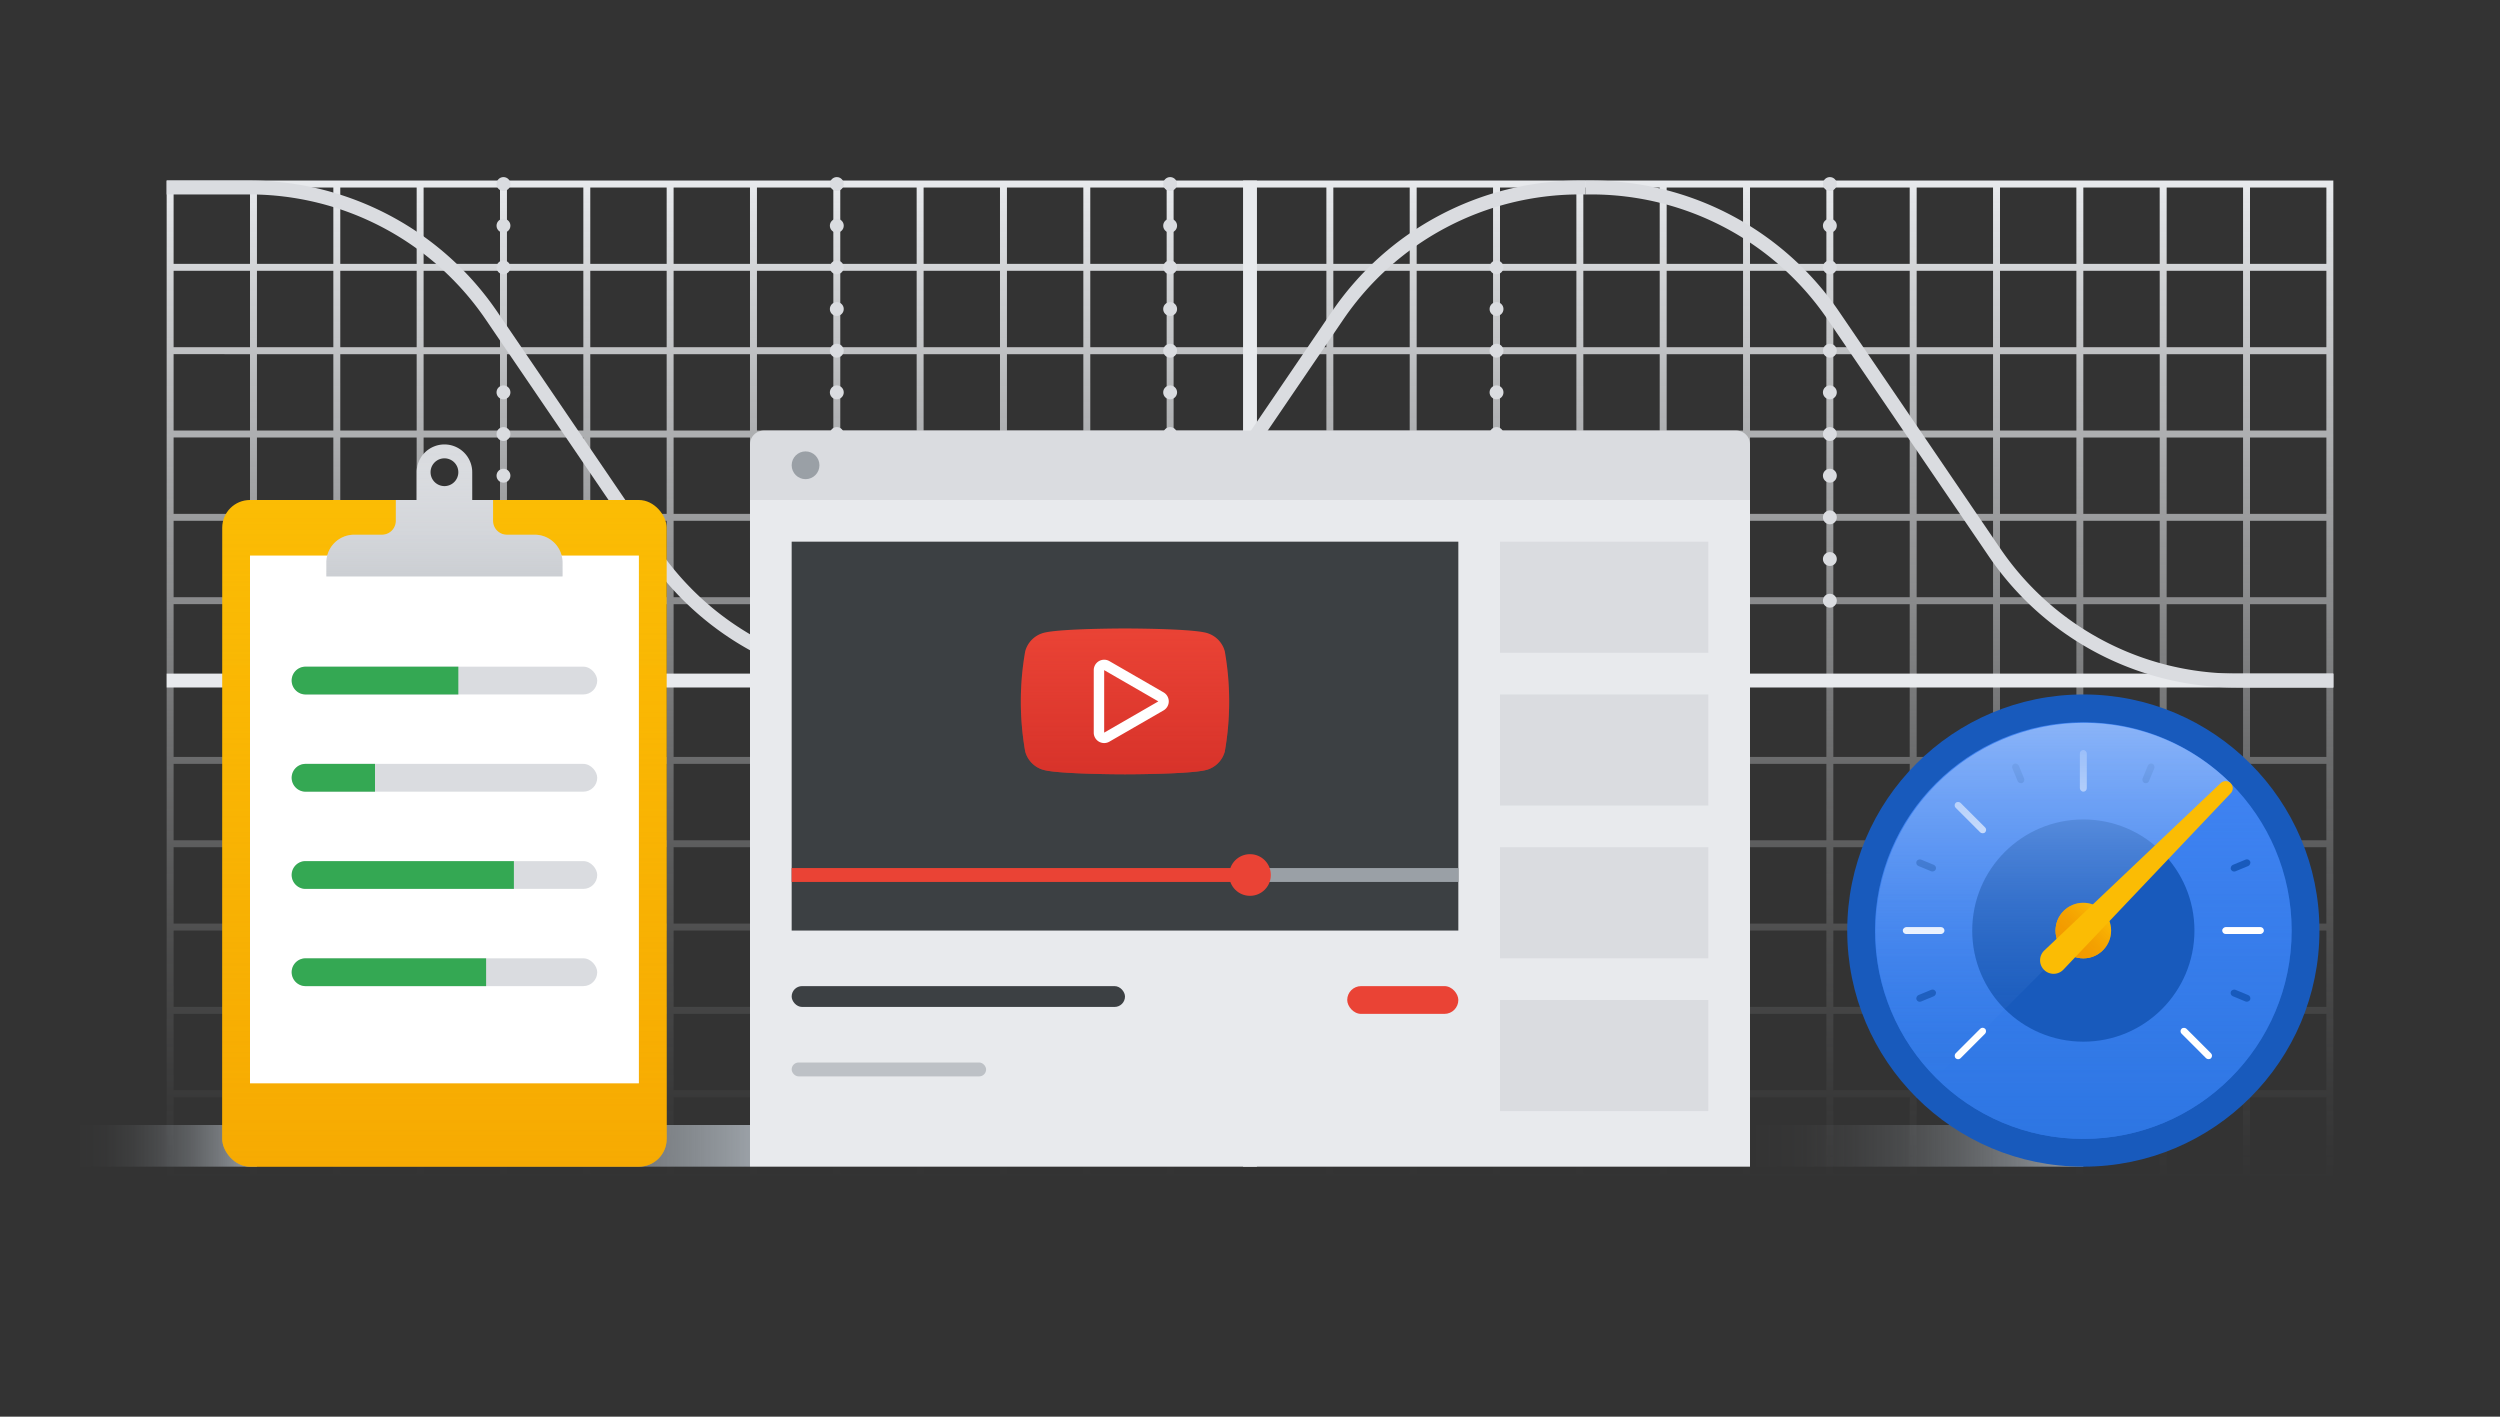 <svg xmlns="http://www.w3.org/2000/svg" xmlns:xlink="http://www.w3.org/1999/xlink" width="360" height="204" viewBox="0 0 360 204">
  <rect x="0" y="0" width="360" height="204" fill="#333333" stroke="none"/>
  <defs>
    <linearGradient id="linear-gradient" x1="180" y1="26" x2="180" y2="170" gradientUnits="userSpaceOnUse">
      <stop offset="0" stop-color="#e8eaed"/>
      <stop offset="0.124" stop-color="#e8eaed" stop-opacity="0.835"/>
      <stop offset="0.364" stop-color="#e8eaed" stop-opacity="0.542"/>
      <stop offset="0.58" stop-color="#e8eaed" stop-opacity="0.309"/>
      <stop offset="0.764" stop-color="#e8eaed" stop-opacity="0.141"/>
      <stop offset="0.91" stop-color="#e8eaed" stop-opacity="0.038"/>
      <stop offset="1" stop-color="#e8eaed" stop-opacity="0"/>
    </linearGradient>
    <linearGradient id="linear-gradient-2" x1="32" y1="165" x2="108" y2="165" gradientUnits="userSpaceOnUse">
      <stop offset="0" stop-color="#9aa0a6" stop-opacity="0"/>
      <stop offset="0.15" stop-color="#9aa0a6" stop-opacity="0.025"/>
      <stop offset="0.306" stop-color="#9aa0a6" stop-opacity="0.1"/>
      <stop offset="0.464" stop-color="#9aa0a6" stop-opacity="0.225"/>
      <stop offset="0.624" stop-color="#9aa0a6" stop-opacity="0.4"/>
      <stop offset="0.786" stop-color="#9aa0a6" stop-opacity="0.626"/>
      <stop offset="0.946" stop-color="#9aa0a6" stop-opacity="0.898"/>
      <stop offset="1" stop-color="#9aa0a6"/>
    </linearGradient>
    <linearGradient id="linear-gradient-3" x1="11" y1="165" x2="37" y2="165" xlink:href="#linear-gradient-2"/>
    <linearGradient id="linear-gradient-4" x1="162" y1="111.5" x2="162" y2="90.5" gradientUnits="userSpaceOnUse">
      <stop offset="0" stop-color="#c5221f"/>
      <stop offset="1" stop-color="#c5221f" stop-opacity="0"/>
    </linearGradient>
    <linearGradient id="linear-gradient-5" x1="64" y1="168" x2="64" y2="72" gradientUnits="userSpaceOnUse">
      <stop offset="0" stop-color="#f29900"/>
      <stop offset="1" stop-color="#f29900" stop-opacity="0"/>
    </linearGradient>
    <linearGradient id="linear-gradient-6" x1="64" y1="83" x2="64" y2="64" gradientUnits="userSpaceOnUse">
      <stop offset="0" stop-color="#bdc1c6"/>
      <stop offset="0.136" stop-color="#bdc1c6" stop-opacity="0.753"/>
      <stop offset="0.282" stop-color="#bdc1c6" stop-opacity="0.525"/>
      <stop offset="0.43" stop-color="#bdc1c6" stop-opacity="0.336"/>
      <stop offset="0.576" stop-color="#bdc1c6" stop-opacity="0.189"/>
      <stop offset="0.721" stop-color="#bdc1c6" stop-opacity="0.084"/>
      <stop offset="0.863" stop-color="#bdc1c6" stop-opacity="0.021"/>
      <stop offset="1" stop-color="#bdc1c6" stop-opacity="0"/>
    </linearGradient>
    <linearGradient id="linear-gradient-7" x1="252" y1="165" x2="300" y2="165" xlink:href="#linear-gradient-2"/>
    <linearGradient id="linear-gradient-8" x1="300" y1="164" x2="300" y2="104" gradientUnits="userSpaceOnUse">
      <stop offset="0" stop-color="#1967d2"/>
      <stop offset="1" stop-color="#1967d2" stop-opacity="0"/>
    </linearGradient>
    <linearGradient id="linear-gradient-9" x1="2893.414" y1="-387.663" x2="2857.201" y2="-351.45" gradientTransform="translate(-1476.227 2424.072) rotate(-45)" gradientUnits="userSpaceOnUse">
      <stop offset="0" stop-color="#8ab4f8"/>
      <stop offset="0.097" stop-color="#8ab4f8" stop-opacity="0.819"/>
      <stop offset="0.228" stop-color="#8ab4f8" stop-opacity="0.605"/>
      <stop offset="0.36" stop-color="#8ab4f8" stop-opacity="0.419"/>
      <stop offset="0.492" stop-color="#8ab4f8" stop-opacity="0.268"/>
      <stop offset="0.622" stop-color="#8ab4f8" stop-opacity="0.151"/>
      <stop offset="0.751" stop-color="#8ab4f8" stop-opacity="0.067"/>
      <stop offset="0.878" stop-color="#8ab4f8" stop-opacity="0.017"/>
      <stop offset="1" stop-color="#8ab4f8" stop-opacity="0"/>
    </linearGradient>
    <linearGradient id="linear-gradient-10" x1="297.172" y1="136.828" x2="302.828" y2="131.172" gradientUnits="userSpaceOnUse">
      <stop offset="0" stop-color="#f29900"/>
      <stop offset="0.124" stop-color="#f29900" stop-opacity="0.983"/>
      <stop offset="0.252" stop-color="#f29900" stop-opacity="0.931"/>
      <stop offset="0.383" stop-color="#f29900" stop-opacity="0.846"/>
      <stop offset="0.514" stop-color="#f29900" stop-opacity="0.725"/>
      <stop offset="0.648" stop-color="#f29900" stop-opacity="0.57"/>
      <stop offset="0.782" stop-color="#f29900" stop-opacity="0.381"/>
      <stop offset="0.914" stop-color="#f29900" stop-opacity="0.16"/>
      <stop offset="1" stop-color="#f29900" stop-opacity="0"/>
    </linearGradient>
  </defs>
  <title>site_sec_B_05</title>
  <g style="isolation: isolate">
    <g id="Content">
      <g>
        <g>
          <path d="M335,26H24V170H336V26Zm-12,1V38H312V27ZM97,87h11v22H97Zm-1,22H85V87H96Zm13-22h11v22H109Zm12,0h11v22H121Zm12,0h11v22H133Zm12,0h11v22H145Zm12,0h11v22H157Zm12,0h22v22H169Zm23,0h11v22H192Zm12,0h11v22H204Zm12,0h11v22H216Zm12,0h11v22H228Zm12,0h11v22H240Zm12,0h11v22H252Zm12,0h11v22H264Zm0-1V75h11V86Zm-1,0H252V75h11Zm-12,0H240V75h11Zm-12,0H228V75h11Zm-12,0H216V75h11Zm-12,0H204V75h11Zm-12,0H192V75h11Zm-12,0H169V75h22Zm-23,0H157V75h11Zm-12,0H145V75h11Zm-12,0H133V75h11Zm-12,0H121V75h11Zm-12,0H109V75h11Zm-12,0H97V75h11ZM96,86H85V75H96ZM84,86H73V75H84Zm0,1v22H73V87Zm0,23v11H73V110Zm1,0H96v11H85Zm12,0h11v11H97Zm12,0h11v11H109Zm12,0h11v11H121Zm12,0h11v11H133Zm12,0h11v11H145Zm12,0h11v11H157Zm12,0h22v11H169Zm23,0h11v11H192Zm12,0h11v11H204Zm12,0h11v11H216Zm12,0h11v11H228Zm12,0h11v11H240Zm12,0h11v11H252Zm12,0h11v11H264Zm12,0h11v11H276Zm0-1V87h11v22Zm0-23V75h11V86Zm0-12V63h11V74Zm-1,0H264V63h11Zm-12,0H252V63h11Zm-12,0H240V63h11Zm-12,0H228V63h11Zm-12,0H216V63h11Zm-12,0H204V63h11Zm-12,0H192V63h11Zm-12,0H169V63h22Zm-23,0H157V63h11Zm-12,0H145V63h11Zm-12,0H133V63h11Zm-12,0H121V63h11Zm-12,0H109V63h11Zm-12,0H97V63h11ZM96,74H85V63H96ZM84,74H73V63H84ZM72,74H61V63H72Zm0,1V86H61V75Zm0,12v22H61V87Zm0,23v11H61V110Zm0,12v11H61V122Zm1,0H84v11H73Zm12,0H96v11H85Zm12,0h11v11H97Zm12,0h11v11H109Zm12,0h11v11H121Zm12,0h11v11H133Zm12,0h11v11H145Zm12,0h11v11H157Zm12,0h22v11H169Zm23,0h11v11H192Zm12,0h11v11H204Zm12,0h11v11H216Zm12,0h11v11H228Zm12,0h11v11H240Zm12,0h11v11H252Zm12,0h11v11H264Zm12,0h11v11H276Zm12,0h11v11H288Zm0-1V110h11v11Zm0-12V87h11v22Zm0-23V75h11V86Zm0-12V63h11V74Zm0-12V51h11V62Zm-1,0H276V51h11Zm-12,0H264V51h11Zm-12,0H252V51h11Zm-12,0H240V51h11Zm-12,0H228V51h11Zm-12,0H216V51h11Zm-12,0H204V51h11Zm-12,0H192V51h11Zm-12,0H169V51h22Zm-23,0H157V51h11Zm-12,0H145V51h11Zm-12,0H133V51h11Zm-12,0H121V51h11Zm-12,0H109V51h11Zm-12,0H97V51h11ZM96,62H85V51H96ZM84,62H73V51H84ZM72,62H61V51H72ZM60,62H49V51H60Zm0,1V74H49V63Zm0,12V86H49V75Zm0,12v22H49V87Zm0,23v11H49V110Zm0,12v11H49V122Zm0,12v11H49V134Zm1,0H72v11H61Zm12,0H84v11H73Zm12,0H96v11H85Zm12,0h11v11H97Zm12,0h11v11H109Zm12,0h11v11H121Zm12,0h11v11H133Zm12,0h11v11H145Zm12,0h11v11H157Zm12,0h22v11H169Zm23,0h11v11H192Zm12,0h11v11H204Zm12,0h11v11H216Zm12,0h11v11H228Zm12,0h11v11H240Zm12,0h11v11H252Zm12,0h11v11H264Zm12,0h11v11H276Zm12,0h11v11H288Zm12,0h11v11H300Zm0-1V122h11v11Zm0-12V110h11v11Zm0-12V87h11v22Zm0-23V75h11V86Zm0-12V63h11V74Zm0-12V51h11V62Zm0-12V39h11V50Zm-1,0H288V39h11Zm-12,0H276V39h11Zm-12,0H264V39h11Zm-12,0H252V39h11Zm-12,0H240V39h11Zm-12,0H228V39h11Zm-12,0H216V39h11Zm-12,0H204V39h11Zm-12,0H192V39h11Zm-12,0H169V39h22Zm-23,0H157V39h11Zm-12,0H145V39h11Zm-12,0H133V39h11Zm-12,0H121V39h11Zm-12,0H109V39h11Zm-12,0H97V39h11ZM96,50H85V39H96ZM84,50H73V39H84ZM72,50H61V39H72ZM60,50H49V39H60ZM48,50H37V39H48Zm0,1V62H37V51Zm0,12V74H37V63Zm0,12V86H37V75Zm0,12v22H37V87Zm0,23v11H37V110Zm0,12v11H37V122Zm0,12v11H37V134Zm0,12v11H37V146Zm1,0H60v11H49Zm12,0H72v11H61Zm12,0H84v11H73Zm12,0H96v11H85Zm12,0h11v11H97Zm12,0h11v11H109Zm12,0h11v11H121Zm12,0h11v11H133Zm12,0h11v11H145Zm12,0h11v11H157Zm12,0h22v11H169Zm23,0h11v11H192Zm12,0h11v11H204Zm12,0h11v11H216Zm12,0h11v11H228Zm12,0h11v11H240Zm12,0h11v11H252Zm12,0h11v11H264Zm12,0h11v11H276Zm12,0h11v11H288Zm12,0h11v11H300Zm12,0h11v11H312Zm0-1V134h11v11Zm0-12V122h11v11Zm0-12V110h11v11Zm0-12V87h11v22Zm0-23V75h11V86Zm0-12V63h11V74Zm0-12V51h11V62Zm0-12V39h11V50Zm-1-23V38H300V27Zm-12,0V38H288V27Zm-12,0V38H276V27Zm-12,0V38H264V27Zm-12,0V38H252V27Zm-12,0V38H240V27Zm-12,0V38H228V27Zm-12,0V38H216V27Zm-12,0V38H204V27Zm-12,0V38H192V27Zm-12,0V38H169V27Zm-23,0V38H157V27Zm-12,0V38H145V27Zm-12,0V38H133V27Zm-12,0V38H121V27Zm-12,0V38H109V27Zm-12,0V38H97V27ZM96,27V38H85V27ZM84,27V38H73V27ZM72,27V38H61V27ZM60,27V38H49V27ZM48,27V38H37V27ZM25,27H36V38H25Zm0,12H36V50H25Zm0,12H36V62H25Zm0,12H36V74H25Zm0,12H36V86H25Zm0,12H36v22H25Zm0,23H36v11H25Zm0,12H36v11H25Zm0,12H36v11H25Zm0,12H36v11H25Zm0,23V158H36v11Zm12,0V158H48v11Zm12,0V158H60v11Zm12,0V158H72v11Zm12,0V158H84v11Zm12,0V158H96v11Zm12,0V158h11v11Zm12,0V158h11v11Zm12,0V158h11v11Zm12,0V158h11v11Zm12,0V158h11v11Zm12,0V158h11v11Zm12,0V158h22v11Zm23,0V158h11v11Zm12,0V158h11v11Zm12,0V158h11v11Zm12,0V158h11v11Zm12,0V158h11v11Zm12,0V158h11v11Zm12,0V158h11v11Zm12,0V158h11v11Zm12,0V158h11v11Zm12,0V158h11v11Zm12,0V158h11v11Zm23,0H324V158h11Zm0-12H324V146h11Zm0-12H324V134h11Zm0-12H324V122h11Zm0-12H324V110h11Zm0-12H324V87h11Zm0-23H324V75h11Zm0-12H324V63h11Zm0-12H324V51h11Zm0-12H324V39h11Zm0-12H324V27h11Z" fill="url(#linear-gradient)"/>
          <rect x="179" y="26" width="2" height="142" fill="#e8eaed"/>
          <rect x="179" y="-58" width="2" height="312" transform="translate(278 -82) rotate(90)" fill="#e8eaed"/>
          <g>
            <circle cx="120.5" cy="26.5" r="1" fill="#dadce0"/>
            <circle cx="120.5" cy="32.5" r="1" fill="#dadce0"/>
            <circle cx="120.5" cy="38.5" r="1" fill="#dadce0"/>
            <circle cx="120.5" cy="44.5" r="1" fill="#dadce0"/>
            <circle cx="120.5" cy="50.5" r="1" fill="#dadce0"/>
            <circle cx="120.5" cy="56.5" r="1" fill="#dadce0"/>
            <circle cx="120.5" cy="62.5" r="1" fill="#dadce0"/>
            <circle cx="120.5" cy="68.5" r="1" fill="#dadce0"/>
            <circle cx="120.5" cy="74.5" r="1" fill="#dadce0"/>
            <circle cx="120.5" cy="80.5" r="1" fill="#dadce0"/>
            <circle cx="120.5" cy="86.5" r="1" fill="#dadce0"/>
          </g>
          <g>
            <circle cx="168.5" cy="26.5" r="1" fill="#dadce0"/>
            <circle cx="168.5" cy="32.5" r="1" fill="#dadce0"/>
            <circle cx="168.5" cy="38.5" r="1" fill="#dadce0"/>
            <circle cx="168.5" cy="44.5" r="1" fill="#dadce0"/>
            <circle cx="168.5" cy="50.5" r="1" fill="#dadce0"/>
            <circle cx="168.5" cy="56.5" r="1" fill="#dadce0"/>
            <circle cx="168.5" cy="62.5" r="1" fill="#dadce0"/>
            <circle cx="168.5" cy="68.5" r="1" fill="#dadce0"/>
            <circle cx="168.5" cy="74.5" r="1" fill="#dadce0"/>
            <circle cx="168.5" cy="80.5" r="1" fill="#dadce0"/>
            <circle cx="168.5" cy="86.5" r="1" fill="#dadce0"/>
          </g>
          <g>
            <circle cx="215.5" cy="38.5" r="1" fill="#dadce0"/>
            <circle cx="215.5" cy="44.5" r="1" fill="#dadce0"/>
            <circle cx="215.5" cy="50.5" r="1" fill="#dadce0"/>
            <circle cx="215.5" cy="56.5" r="1" fill="#dadce0"/>
            <circle cx="215.5" cy="62.5" r="1" fill="#dadce0"/>
            <circle cx="215.5" cy="68.5" r="1" fill="#dadce0"/>
            <circle cx="215.5" cy="74.5" r="1" fill="#dadce0"/>
            <circle cx="215.5" cy="80.5" r="1" fill="#dadce0"/>
            <circle cx="215.5" cy="86.5" r="1" fill="#dadce0"/>
          </g>
          <g>
            <circle cx="263.5" cy="26.5" r="1" fill="#dadce0"/>
            <circle cx="263.5" cy="32.5" r="1" fill="#dadce0"/>
            <circle cx="263.5" cy="38.5" r="1" fill="#dadce0"/>
            <circle cx="263.5" cy="50.5" r="1" fill="#dadce0"/>
            <circle cx="263.5" cy="56.5" r="1" fill="#dadce0"/>
            <circle cx="263.5" cy="62.5" r="1" fill="#dadce0"/>
            <circle cx="263.5" cy="68.5" r="1" fill="#dadce0"/>
            <circle cx="263.5" cy="74.5" r="1" fill="#dadce0"/>
            <circle cx="263.5" cy="80.5" r="1" fill="#dadce0"/>
            <circle cx="263.5" cy="86.5" r="1" fill="#dadce0"/>
          </g>
          <g>
            <circle cx="72.5" cy="26.5" r="1" fill="#dadce0"/>
            <circle cx="72.5" cy="32.5" r="1" fill="#dadce0"/>
            <circle cx="72.5" cy="38.5" r="1" fill="#dadce0"/>
            <circle cx="72.5" cy="56.5" r="1" fill="#dadce0"/>
            <circle cx="72.5" cy="62.5" r="1" fill="#dadce0"/>
            <circle cx="72.5" cy="68.5" r="1" fill="#dadce0"/>
            <circle cx="72.5" cy="74.5" r="1" fill="#dadce0"/>
            <circle cx="72.5" cy="80.5" r="1" fill="#dadce0"/>
            <circle cx="72.5" cy="86.5" r="1" fill="#dadce0"/>
          </g>
          <g>
            <path d="M131.69,98H128.8A42.179,42.179,0,0,1,93.935,79.492L70.813,45.509A42.179,42.179,0,0,0,35.951,27H24" fill="none" stroke="#dadce0" stroke-miterlimit="10" stroke-width="2"/>
            <path d="M228.31,27h-.88a42.179,42.179,0,0,0-34.862,18.508L169.445,79.492A42.179,42.179,0,0,1,134.583,98H131.69" fill="none" stroke="#dadce0" stroke-miterlimit="10" stroke-width="2"/>
            <path d="M228.31,27h.88a42.179,42.179,0,0,1,34.862,18.508l23.123,33.983A42.179,42.179,0,0,0,322.036,98H336" fill="none" stroke="#dadce0" stroke-miterlimit="10" stroke-width="2"/>
          </g>
        </g>
        <rect x="32" y="162" width="76" height="6" fill="url(#linear-gradient-2)" style="mix-blend-mode: multiply"/>
        <rect x="11" y="162" width="26" height="6" fill="url(#linear-gradient-3)" style="mix-blend-mode: multiply"/>
        <rect x="108" y="72" width="144" height="96" fill="#e8eaed"/>
        <rect x="114" y="142" width="48" height="3" rx="1.5" ry="1.5" fill="#3c4043"/>
        <rect x="114" y="153" width="28" height="2" rx="1" ry="1" fill="#bdc1c6"/>
        <path d="M110,62H250a2,2,0,0,1,2,2v8a0,0,0,0,1,0,0H108a0,0,0,0,1,0,0V64a2,2,0,0,1,2-2Z" fill="#dadce0"/>
        <circle cx="116" cy="67" r="2" fill="#9aa0a6"/>
        <rect x="114" y="78" width="96" height="56" fill="#3c4043"/>
        <rect x="194" y="142" width="16" height="4" rx="2" ry="2" fill="#ea4335"/>
        <rect x="216" y="78" width="30" height="16" fill="#dadce0"/>
        <rect x="216" y="100" width="30" height="16" fill="#dadce0"/>
        <rect x="216" y="122" width="30" height="16" fill="#dadce0"/>
        <rect x="216" y="144" width="30" height="16" fill="#dadce0"/>
        <g>
          <path d="M176.37,93.785a3.767,3.767,0,0,0-2.655-2.655C171.375,90.5,162,90.5,162,90.5s-9.375,0-11.715.63a3.767,3.767,0,0,0-2.655,2.655,41.629,41.629,0,0,0,0,14.43,3.767,3.767,0,0,0,2.655,2.655c2.34.63,11.715.63,11.715.63s9.375,0,11.715-.63a3.767,3.767,0,0,0,2.655-2.655,41.629,41.629,0,0,0,0-14.43Z" fill="#ea4335"/>
          <path d="M176.37,93.785a3.767,3.767,0,0,0-2.655-2.655C171.375,90.5,162,90.5,162,90.5s-9.375,0-11.715.63a3.767,3.767,0,0,0-2.655,2.655,41.629,41.629,0,0,0,0,14.43,3.767,3.767,0,0,0,2.655,2.655c2.34.63,11.715.63,11.715.63s9.375,0,11.715-.63a3.767,3.767,0,0,0,2.655-2.655,41.629,41.629,0,0,0,0-14.43Z" opacity="0.5" fill="url(#linear-gradient-4)" style="mix-blend-mode: multiply"/>
          <path d="M144,83h36v36H144Z" fill="none"/>
          <path d="M159,96.5l7.8,4.5-7.8,4.5v-9m0-1.5a1.5,1.5,0,0,0-1.5,1.5v9a1.5,1.5,0,0,0,2.25,1.3l7.8-4.5a1.5,1.5,0,0,0,0-2.6l-7.8-4.5A1.5,1.5,0,0,0,159,95Z" fill="#fff"/>
        </g>
        <g>
          <rect x="32" y="72" width="64" height="96" rx="4" ry="4" fill="#fbbc04"/>
          <rect x="32" y="72" width="64" height="96" rx="4" ry="4" opacity="0.5" fill="url(#linear-gradient-5)" style="mix-blend-mode: multiply"/>
          <rect x="36" y="80" width="56" height="76" fill="#fff"/>
          <g>
            <path d="M71,75V72H57v3a2,2,0,0,1-2,2H51a4,4,0,0,0-4,4v2H81V81a4,4,0,0,0-4-4H73A2,2,0,0,1,71,75Z" fill="#dadce0"/>
            <path d="M64,64a4,4,0,0,0-4,4v4h8V68A4,4,0,0,0,64,64Zm0,6a2,2,0,1,1,2-2A2,2,0,0,1,64,70Z" fill="#dadce0"/>
          </g>
          <g opacity="0.5" style="mix-blend-mode: multiply">
            <path d="M77,77H73a2,2,0,0,1-2-2V72H68V68a4,4,0,0,0-8,0v4H57v3a2,2,0,0,1-2,2H51a4,4,0,0,0-4,4v2H81V81A4,4,0,0,0,77,77ZM64,66a2,2,0,1,1-2,2A2,2,0,0,1,64,66Z" fill="url(#linear-gradient-6)"/>
          </g>
          <g>
            <rect x="42" y="96" width="44" height="4" rx="2" ry="2" fill="#dadce0"/>
            <path d="M44,96H66a0,0,0,0,1,0,0v4a0,0,0,0,1,0,0H44a2,2,0,0,1-2-2v0A2,2,0,0,1,44,96Z" fill="#34a853"/>
          </g>
          <g>
            <rect x="42" y="110" width="44" height="4" rx="2" ry="2" fill="#dadce0"/>
            <path d="M44,110H54a0,0,0,0,1,0,0v4a0,0,0,0,1,0,0H44a2,2,0,0,1-2-2v0a2,2,0,0,1,2-2Z" fill="#34a853"/>
          </g>
          <g>
            <rect x="42" y="124" width="44" height="4" rx="2" ry="2" fill="#dadce0"/>
            <path d="M44,124H74a0,0,0,0,1,0,0v4a0,0,0,0,1,0,0H44a2,2,0,0,1-2-2v0A2,2,0,0,1,44,124Z" fill="#34a853"/>
          </g>
          <g>
            <rect x="42" y="138" width="44" height="4" rx="2" ry="2" fill="#dadce0"/>
            <path d="M44,138H70a0,0,0,0,1,0,0v4a0,0,0,0,1,0,0H44a2,2,0,0,1-2-2v0a2,2,0,0,1,2-2Z" fill="#34a853"/>
          </g>
        </g>
        <rect width="360" height="204" fill="none"/>
        <rect x="252" y="162" width="48" height="6" fill="url(#linear-gradient-7)" style="mix-blend-mode: multiply"/>
        <g>
          <circle cx="300" cy="134" r="34" fill="#185abc"/>
          <circle cx="300" cy="134" r="30" fill="#4285f4"/>
          <circle cx="300" cy="134" r="30" opacity="0.5" fill="url(#linear-gradient-8)" style="mix-blend-mode: multiply"/>
          <circle cx="300" cy="134" r="16" fill="#185abc"/>
          <rect x="299.5" y="108" width="1" height="6" rx="0.5" ry="0.5" fill="#fff"/>
          <rect x="283.237" y="114.736" width="1" height="6" rx="0.5" ry="0.5" transform="translate(-0.148 235.117) rotate(-45)" fill="#fff"/>
          <rect x="276.5" y="131" width="1" height="6" rx="0.5" ry="0.5" transform="translate(142.997 410.998) rotate(-89.999)" fill="#fff"/>
          <rect x="283.237" y="147.263" width="1" height="6" rx="0.5" ry="0.5" transform="translate(378.114 457.148) rotate(-135)" fill="#fff"/>
          <rect x="315.764" y="147.263" width="1" height="6" rx="0.5" ry="0.5" transform="translate(646.148 32.883) rotate(135)" fill="#fff"/>
          <rect x="322.5" y="131" width="1" height="6" rx="0.5" ry="0.5" transform="translate(457.004 -188.999) rotate(90.001)" fill="#fff"/>
          <rect x="315.764" y="114.736" width="1" height="6" rx="0.5" ry="0.5" transform="translate(175.886 -189.149) rotate(45)" fill="#fff"/>
          <rect x="290.124" y="109.865" width="1" height="3" rx="0.5" ry="0.5" transform="translate(-20.495 119.696) rotate(-22.5)" fill="#185abc"/>
          <rect x="276.865" y="123.124" width="1" height="3" rx="0.5" ry="0.5" transform="translate(56.083 333.183) rotate(-67.5)" fill="#185abc"/>
          <rect x="276.865" y="141.876" width="1" height="3" rx="0.5" ry="0.5" transform="translate(251.047 454.495) rotate(-112.5)" fill="#185abc"/>
          <rect x="322.135" y="141.876" width="1" height="3" rx="0.5" ry="0.5" transform="translate(578.563 -99.833) rotate(112.5)" fill="#185abc"/>
          <rect x="322.135" y="123.124" width="1" height="3" rx="0.5" ry="0.5" transform="translate(314.308 -221.143) rotate(67.5)" fill="#185abc"/>
          <rect x="308.876" y="109.865" width="1" height="3" rx="0.5" ry="0.5" transform="translate(66.167 -109.916) rotate(22.5)" fill="#185abc"/>
          <path d="M321.213,112.787a30,30,0,0,0-42.426,42.426Z" fill="url(#linear-gradient-9)" style="mix-blend-mode: overlay"/>
          <g>
            <circle cx="300" cy="134" r="4" fill="#fbbc04"/>
            <circle cx="300" cy="134" r="4" fill="url(#linear-gradient-10)"/>
            <path d="M321.213,112.787h0a1.027,1.027,0,0,0-1.433-.019l-25.4,24.1a1.948,1.948,0,0,0-.037,2.791h0a1.948,1.948,0,0,0,2.791-.037l24.1-25.4A1.027,1.027,0,0,0,321.213,112.787Z" fill="#fbbc04"/>
          </g>
        </g>
        <rect x="180" y="125" width="30" height="2" fill="#9aa0a6"/>
        <rect x="114" y="125" width="66" height="2" fill="#ea4335"/>
        <circle cx="180" cy="126" r="3" fill="#ea4335"/>
      </g>
    </g>
  </g>
</svg>
